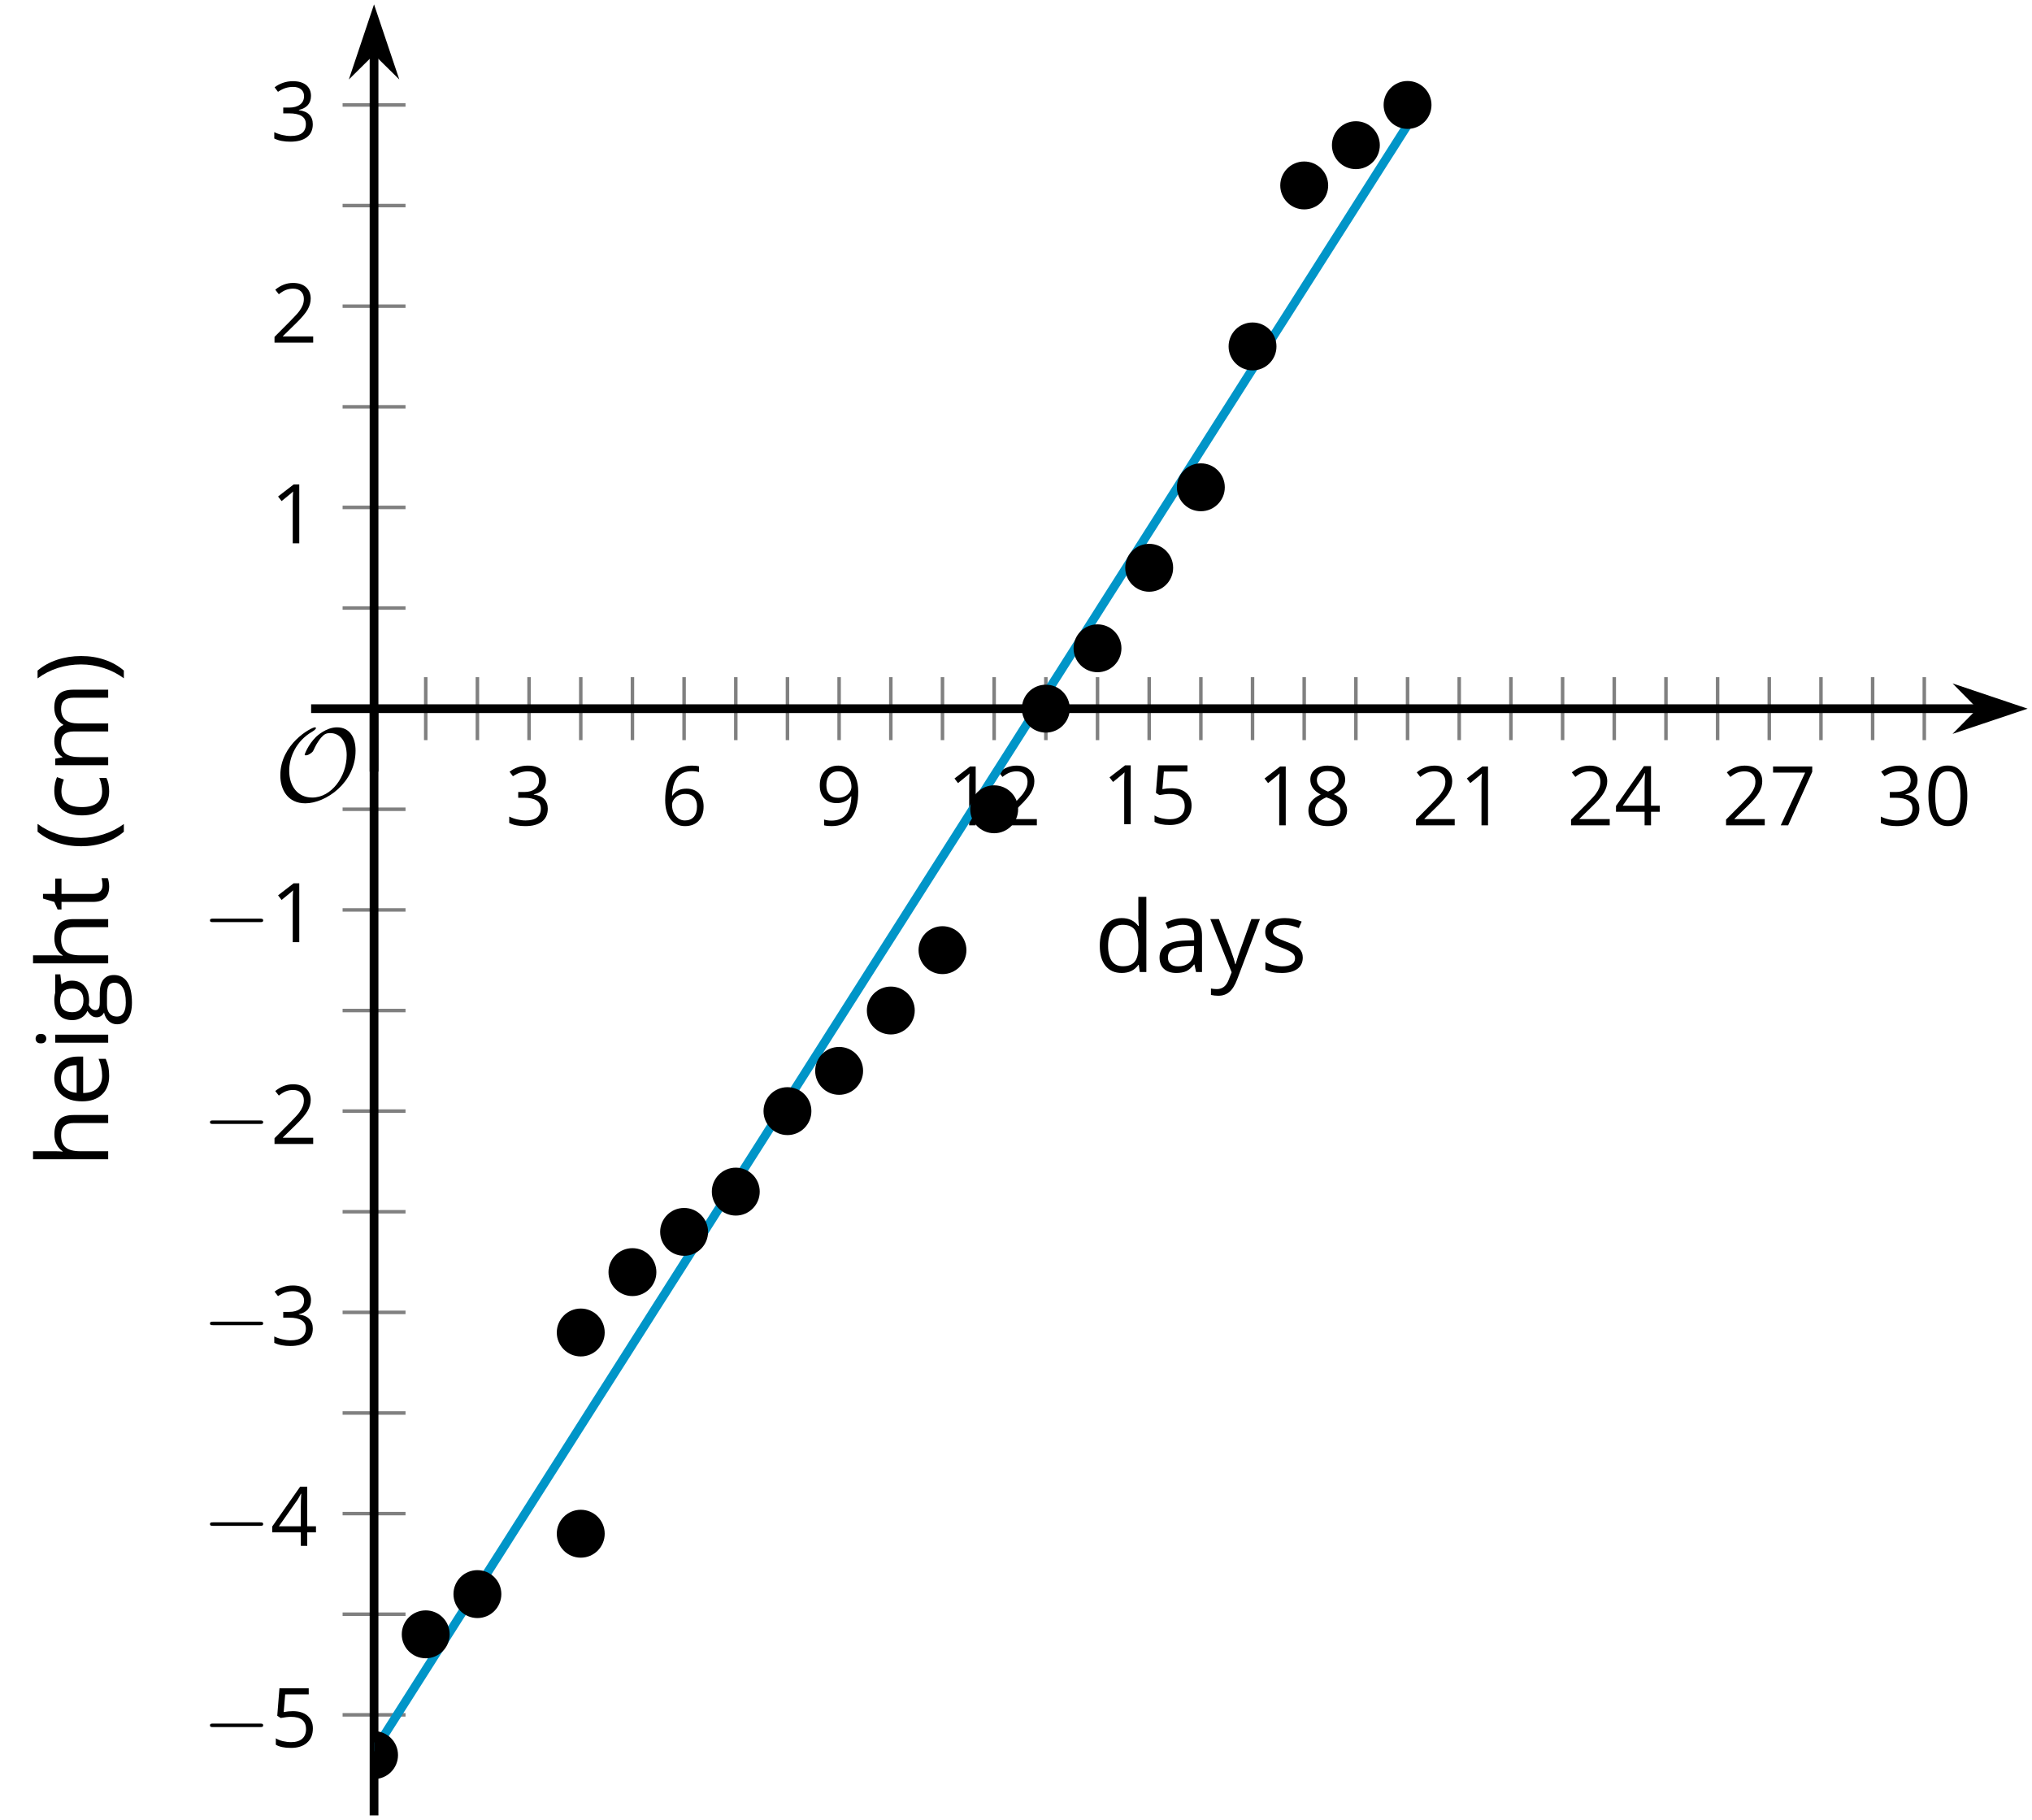 <?xml version='1.0' encoding='UTF-8'?>
<!-- This file was generated by dvisvgm 2.1.3 -->
<svg height='208.163pt' version='1.1' viewBox='-72 -72 232.453 208.163' width='232.453pt' xmlns='http://www.w3.org/2000/svg' xmlns:xlink='http://www.w3.org/1999/xlink'>
<defs>
<clipPath id='clip1'>
<path d='M-29.211 135.664H159.957V-71.504H-29.211Z'/>
</clipPath>
<path d='M7.878 -2.75C8.082 -2.75 8.297 -2.75 8.297 -2.989S8.082 -3.228 7.878 -3.228H1.411C1.207 -3.228 0.992 -3.228 0.992 -2.989S1.207 -2.75 1.411 -2.75H7.878Z' id='g0-0'/>
<path d='M9.289 -5.762C9.289 -7.281 8.62 -8.428 7.161 -8.428C5.918 -8.428 4.866 -7.424 4.782 -7.352C3.826 -6.408 3.467 -5.332 3.467 -5.308C3.467 -5.236 3.527 -5.224 3.587 -5.224C3.814 -5.224 4.005 -5.344 4.184 -5.475C4.399 -5.631 4.411 -5.667 4.543 -5.942C4.651 -6.181 4.926 -6.767 5.368 -7.269C5.655 -7.592 5.894 -7.771 6.372 -7.771C7.532 -7.771 8.273 -6.814 8.273 -5.248C8.273 -2.809 6.539 -0.395 4.328 -0.395C2.63 -0.395 1.698 -1.745 1.698 -3.455C1.698 -5.081 2.534 -6.874 4.28 -7.902C4.399 -7.974 4.758 -8.189 4.758 -8.345C4.758 -8.428 4.663 -8.428 4.639 -8.428C4.22 -8.428 0.681 -6.528 0.681 -2.941C0.681 -1.267 1.554 0.263 3.539 0.263C5.87 0.263 9.289 -2.08 9.289 -5.762Z' id='g0-79'/>
<use id='g7-8' transform='scale(1.2)' xlink:href='#g5-8'/>
<use id='g7-9' transform='scale(1.2)' xlink:href='#g5-9'/>
<use id='g7-65' transform='scale(1.2)' xlink:href='#g5-65'/>
<use id='g7-67' transform='scale(1.2)' xlink:href='#g5-67'/>
<use id='g7-68' transform='scale(1.2)' xlink:href='#g5-68'/>
<use id='g7-69' transform='scale(1.2)' xlink:href='#g5-69'/>
<use id='g7-71' transform='scale(1.2)' xlink:href='#g5-71'/>
<use id='g7-72' transform='scale(1.2)' xlink:href='#g5-72'/>
<use id='g7-73' transform='scale(1.2)' xlink:href='#g5-73'/>
<use id='g7-77' transform='scale(1.2)' xlink:href='#g5-77'/>
<use id='g7-83' transform='scale(1.2)' xlink:href='#g5-83'/>
<use id='g7-84' transform='scale(1.2)' xlink:href='#g5-84'/>
<use id='g7-89' transform='scale(1.2)' xlink:href='#g5-89'/>
<use id='g11-0' transform='scale(0.833)' xlink:href='#g0-0'/>
<path d='M0.378 -2.583C0.378 -1.782 0.497 -1.031 0.732 -0.336S1.312 0.971 1.763 1.492H2.5C2.072 0.912 1.745 0.272 1.519 -0.433S1.179 -1.855 1.179 -2.592C1.179 -3.343 1.289 -4.07 1.51 -4.779C1.736 -5.488 2.067 -6.137 2.509 -6.731H1.763C1.317 -6.197 0.971 -5.576 0.737 -4.866C0.497 -4.157 0.378 -3.398 0.378 -2.583Z' id='g5-8'/>
<path d='M2.413 -2.583C2.413 -3.389 2.293 -4.148 2.058 -4.862C1.823 -5.571 1.478 -6.192 1.027 -6.731H0.281C0.723 -6.137 1.054 -5.488 1.28 -4.779C1.501 -4.07 1.611 -3.343 1.611 -2.592C1.611 -1.855 1.496 -1.133 1.271 -0.433C1.045 0.272 0.718 0.916 0.29 1.492H1.027C1.473 0.976 1.819 0.368 2.053 -0.327C2.293 -1.022 2.413 -1.777 2.413 -2.583Z' id='g5-9'/>
<path d='M4.922 -3.375C4.922 -4.498 4.733 -5.355 4.355 -5.948C3.973 -6.542 3.421 -6.837 2.689 -6.837C1.938 -6.837 1.381 -6.552 1.018 -5.985S0.47 -4.549 0.47 -3.375C0.47 -2.238 0.658 -1.377 1.036 -0.792C1.413 -0.203 1.966 0.092 2.689 0.092C3.444 0.092 4.006 -0.193 4.374 -0.769C4.738 -1.344 4.922 -2.21 4.922 -3.375ZM1.243 -3.375C1.243 -4.355 1.358 -5.064 1.588 -5.506C1.819 -5.953 2.187 -6.174 2.689 -6.174C3.2 -6.174 3.568 -5.948 3.794 -5.497C4.024 -5.051 4.139 -4.342 4.139 -3.375S4.024 -1.699 3.794 -1.243C3.568 -0.792 3.2 -0.566 2.689 -0.566C2.187 -0.566 1.819 -0.792 1.588 -1.234C1.358 -1.685 1.243 -2.394 1.243 -3.375Z' id='g5-16'/>
<path d='M3.292 0V-6.731H2.647L0.866 -5.355L1.271 -4.83C1.92 -5.359 2.288 -5.658 2.366 -5.727S2.518 -5.866 2.583 -5.93C2.56 -5.576 2.546 -5.198 2.546 -4.797V0H3.292Z' id='g5-17'/>
<path d='M4.885 0V-0.709H1.423V-0.746L2.896 -2.187C3.554 -2.827 4.001 -3.352 4.24 -3.771S4.599 -4.609 4.599 -5.037C4.599 -5.585 4.42 -6.018 4.061 -6.344C3.702 -6.667 3.204 -6.828 2.574 -6.828C1.842 -6.828 1.169 -6.57 0.548 -6.054L0.953 -5.534C1.262 -5.778 1.538 -5.944 1.786 -6.036C2.04 -6.128 2.302 -6.174 2.583 -6.174C2.97 -6.174 3.273 -6.068 3.49 -5.856C3.706 -5.649 3.817 -5.364 3.817 -5.005C3.817 -4.751 3.775 -4.512 3.688 -4.291S3.471 -3.844 3.301 -3.61S2.772 -2.988 2.233 -2.44L0.46 -0.658V0H4.885Z' id='g5-18'/>
<path d='M4.632 -5.147C4.632 -5.668 4.452 -6.077 4.088 -6.381C3.725 -6.676 3.218 -6.828 2.564 -6.828C2.164 -6.828 1.786 -6.768 1.427 -6.639C1.064 -6.519 0.746 -6.344 0.47 -6.128L0.856 -5.612C1.192 -5.829 1.487 -5.976 1.75 -6.054S2.288 -6.174 2.583 -6.174C2.97 -6.174 3.278 -6.082 3.499 -5.893C3.729 -5.704 3.84 -5.447 3.84 -5.12C3.84 -4.71 3.688 -4.388 3.379 -4.153C3.071 -3.923 2.657 -3.808 2.132 -3.808H1.459V-3.149H2.122C3.407 -3.149 4.047 -2.739 4.047 -1.925C4.047 -1.013 3.467 -0.557 2.302 -0.557C2.007 -0.557 1.694 -0.594 1.363 -0.672C1.036 -0.746 0.723 -0.856 0.433 -0.999V-0.272C0.714 -0.138 0.999 -0.041 1.298 0.009C1.593 0.064 1.92 0.092 2.274 0.092C3.094 0.092 3.725 -0.083 4.171 -0.424C4.618 -0.769 4.839 -1.266 4.839 -1.906C4.839 -2.353 4.71 -2.716 4.448 -2.993S3.785 -3.439 3.246 -3.508V-3.545C3.688 -3.637 4.029 -3.821 4.273 -4.093C4.512 -4.365 4.632 -4.719 4.632 -5.147Z' id='g5-19'/>
<path d='M5.203 -1.547V-2.242H4.204V-6.768H3.393L0.198 -2.215V-1.547H3.471V0H4.204V-1.547H5.203ZM3.471 -2.242H0.962L3.066 -5.235C3.195 -5.428 3.333 -5.672 3.481 -5.967H3.518C3.485 -5.414 3.471 -4.917 3.471 -4.48V-2.242Z' id='g5-20'/>
<path d='M2.564 -4.111C2.215 -4.111 1.865 -4.075 1.51 -4.006L1.68 -6.027H4.374V-6.731H1.027L0.773 -3.582L1.169 -3.329C1.657 -3.416 2.049 -3.462 2.339 -3.462C3.49 -3.462 4.065 -2.993 4.065 -2.053C4.065 -1.57 3.913 -1.202 3.619 -0.948C3.315 -0.695 2.896 -0.566 2.357 -0.566C2.049 -0.566 1.731 -0.608 1.413 -0.681C1.096 -0.764 0.829 -0.87 0.612 -1.008V-0.272C1.013 -0.028 1.588 0.092 2.348 0.092C3.126 0.092 3.739 -0.106 4.18 -0.502C4.627 -0.898 4.848 -1.446 4.848 -2.141C4.848 -2.753 4.646 -3.232 4.236 -3.582C3.831 -3.936 3.273 -4.111 2.564 -4.111Z' id='g5-21'/>
<path d='M0.539 -2.878C0.539 -1.943 0.741 -1.215 1.151 -0.691C1.561 -0.17 2.113 0.092 2.808 0.092C3.458 0.092 3.978 -0.11 4.355 -0.506C4.742 -0.912 4.931 -1.459 4.931 -2.159C4.931 -2.785 4.756 -3.283 4.411 -3.646C4.061 -4.01 3.582 -4.194 2.979 -4.194C2.247 -4.194 1.713 -3.932 1.377 -3.402H1.321C1.358 -4.365 1.565 -5.074 1.948 -5.525C2.33 -5.971 2.878 -6.197 3.6 -6.197C3.904 -6.197 4.176 -6.16 4.411 -6.082V-6.74C4.213 -6.8 3.936 -6.828 3.591 -6.828C2.583 -6.828 1.823 -6.501 1.308 -5.847C0.797 -5.189 0.539 -4.199 0.539 -2.878ZM2.799 -0.557C2.509 -0.557 2.251 -0.635 2.026 -0.797C1.805 -0.958 1.63 -1.174 1.506 -1.446S1.321 -2.012 1.321 -2.33C1.321 -2.546 1.39 -2.753 1.529 -2.951C1.662 -3.149 1.846 -3.306 2.076 -3.421S2.56 -3.591 2.836 -3.591C3.283 -3.591 3.614 -3.462 3.84 -3.209S4.176 -2.606 4.176 -2.159C4.176 -1.639 4.056 -1.243 3.812 -0.967C3.573 -0.695 3.237 -0.557 2.799 -0.557Z' id='g5-22'/>
<path d='M1.312 0H2.159L4.913 -6.119V-6.731H0.433V-6.027H4.102L1.312 0Z' id='g5-23'/>
<path d='M2.689 -6.828C2.086 -6.828 1.602 -6.685 1.243 -6.39C0.879 -6.105 0.7 -5.714 0.7 -5.226C0.7 -4.88 0.792 -4.572 0.976 -4.291C1.16 -4.015 1.464 -3.757 1.888 -3.518C0.948 -3.089 0.479 -2.486 0.479 -1.717C0.479 -1.142 0.672 -0.695 1.059 -0.378C1.446 -0.064 1.998 0.092 2.716 0.092C3.393 0.092 3.927 -0.074 4.319 -0.405C4.71 -0.741 4.903 -1.188 4.903 -1.745C4.903 -2.122 4.788 -2.454 4.558 -2.744C4.328 -3.029 3.941 -3.301 3.393 -3.564C3.844 -3.789 4.171 -4.038 4.378 -4.309S4.687 -4.885 4.687 -5.216C4.687 -5.718 4.507 -6.114 4.148 -6.4S3.301 -6.828 2.689 -6.828ZM1.234 -1.699C1.234 -2.03 1.335 -2.316 1.542 -2.551C1.75 -2.79 2.081 -3.006 2.537 -3.204C3.131 -2.988 3.55 -2.762 3.789 -2.532C4.029 -2.297 4.148 -2.035 4.148 -1.736C4.148 -1.363 4.019 -1.068 3.766 -0.852S3.154 -0.529 2.698 -0.529C2.233 -0.529 1.874 -0.631 1.621 -0.838C1.363 -1.045 1.234 -1.331 1.234 -1.699ZM2.68 -6.206C3.071 -6.206 3.375 -6.114 3.6 -5.93C3.821 -5.75 3.932 -5.502 3.932 -5.193C3.932 -4.913 3.84 -4.664 3.656 -4.452C3.476 -4.24 3.163 -4.042 2.726 -3.858C2.238 -4.061 1.901 -4.263 1.722 -4.466S1.45 -4.913 1.45 -5.193C1.45 -5.502 1.561 -5.746 1.777 -5.93S2.297 -6.206 2.68 -6.206Z' id='g5-24'/>
<path d='M4.885 -3.858C4.885 -4.471 4.793 -5 4.609 -5.451C4.425 -5.898 4.162 -6.243 3.821 -6.473C3.476 -6.713 3.076 -6.828 2.62 -6.828C1.98 -6.828 1.469 -6.625 1.077 -6.22C0.681 -5.815 0.488 -5.262 0.488 -4.563C0.488 -3.923 0.663 -3.425 1.013 -3.071S1.837 -2.537 2.431 -2.537C2.781 -2.537 3.094 -2.606 3.375 -2.735C3.656 -2.873 3.877 -3.066 4.047 -3.32H4.102C4.07 -2.376 3.863 -1.68 3.49 -1.225C3.112 -0.764 2.555 -0.539 1.819 -0.539C1.506 -0.539 1.225 -0.58 0.981 -0.658V0C1.188 0.06 1.473 0.092 1.828 0.092C3.867 0.092 4.885 -1.225 4.885 -3.858ZM2.62 -6.174C2.91 -6.174 3.168 -6.096 3.398 -5.939C3.619 -5.783 3.798 -5.566 3.923 -5.295S4.111 -4.724 4.111 -4.401C4.111 -4.185 4.042 -3.983 3.909 -3.785S3.591 -3.435 3.352 -3.32C3.122 -3.204 2.864 -3.149 2.583 -3.149C2.132 -3.149 1.796 -3.278 1.575 -3.527C1.354 -3.785 1.243 -4.13 1.243 -4.572C1.243 -5.074 1.363 -5.47 1.602 -5.75S2.182 -6.174 2.62 -6.174Z' id='g5-25'/>
<path d='M3.913 0H4.48V-3.444C4.48 -4.033 4.337 -4.461 4.042 -4.728C3.757 -4.995 3.31 -5.129 2.707 -5.129C2.408 -5.129 2.113 -5.092 1.814 -5.014C1.519 -4.936 1.248 -4.83 0.999 -4.696L1.234 -4.111C1.763 -4.369 2.242 -4.498 2.661 -4.498C3.034 -4.498 3.306 -4.401 3.481 -4.217C3.646 -4.024 3.734 -3.734 3.734 -3.338V-3.025L2.878 -2.997C1.248 -2.947 0.433 -2.413 0.433 -1.395C0.433 -0.921 0.576 -0.552 0.856 -0.295C1.142 -0.037 1.533 0.092 2.035 0.092C2.408 0.092 2.721 0.037 2.974 -0.074C3.223 -0.189 3.471 -0.401 3.725 -0.718H3.762L3.913 0ZM2.187 -0.539C1.888 -0.539 1.653 -0.612 1.483 -0.755C1.317 -0.898 1.234 -1.11 1.234 -1.386C1.234 -1.74 1.367 -1.998 1.639 -2.164C1.906 -2.334 2.343 -2.426 2.951 -2.449L3.715 -2.482V-2.026C3.715 -1.556 3.582 -1.192 3.306 -0.93C3.039 -0.668 2.661 -0.539 2.187 -0.539Z' id='g5-65'/>
<path d='M2.827 0.092C3.338 0.092 3.766 0.005 4.102 -0.17V-0.847C3.66 -0.668 3.227 -0.576 2.808 -0.576C2.316 -0.576 1.948 -0.741 1.694 -1.073C1.446 -1.404 1.321 -1.878 1.321 -2.5C1.321 -3.808 1.832 -4.461 2.859 -4.461C3.011 -4.461 3.191 -4.438 3.389 -4.392C3.587 -4.351 3.771 -4.296 3.941 -4.227L4.176 -4.876C4.038 -4.945 3.849 -5.009 3.605 -5.06S3.122 -5.138 2.878 -5.138C2.127 -5.138 1.547 -4.908 1.142 -4.448C0.732 -3.987 0.529 -3.333 0.529 -2.491C0.529 -1.667 0.727 -1.031 1.133 -0.58C1.529 -0.134 2.095 0.092 2.827 0.092Z' id='g5-67'/>
<path d='M4.245 -0.677L4.346 0H4.968V-7.164H4.204V-5.111L4.222 -4.756L4.254 -4.392H4.194C3.831 -4.89 3.306 -5.138 2.62 -5.138C1.961 -5.138 1.45 -4.908 1.082 -4.448S0.529 -3.343 0.529 -2.509S0.714 -1.036 1.077 -0.585C1.446 -0.134 1.961 0.092 2.62 0.092C3.324 0.092 3.849 -0.166 4.204 -0.677H4.245ZM2.716 -0.548C2.261 -0.548 1.911 -0.714 1.676 -1.041S1.321 -1.855 1.321 -2.5C1.321 -3.135 1.441 -3.628 1.676 -3.978C1.915 -4.323 2.261 -4.498 2.707 -4.498C3.227 -4.498 3.61 -4.346 3.849 -4.042C4.084 -3.734 4.204 -3.223 4.204 -2.509V-2.348C4.204 -1.717 4.088 -1.257 3.849 -0.976C3.619 -0.691 3.237 -0.548 2.716 -0.548Z' id='g5-68'/>
<path d='M2.942 0.092C3.283 0.092 3.573 0.064 3.812 0.018C4.056 -0.037 4.309 -0.12 4.581 -0.235V-0.916C4.052 -0.691 3.513 -0.576 2.97 -0.576C2.454 -0.576 2.053 -0.727 1.768 -1.036C1.487 -1.344 1.335 -1.791 1.321 -2.385H4.797V-2.868C4.797 -3.55 4.613 -4.098 4.245 -4.512C3.877 -4.931 3.375 -5.138 2.744 -5.138C2.067 -5.138 1.533 -4.899 1.133 -4.42C0.727 -3.941 0.529 -3.297 0.529 -2.482C0.529 -1.676 0.746 -1.045 1.179 -0.589C1.607 -0.134 2.196 0.092 2.942 0.092ZM2.735 -4.498C3.135 -4.498 3.439 -4.369 3.656 -4.116C3.872 -3.858 3.978 -3.49 3.978 -3.006H1.34C1.381 -3.471 1.524 -3.84 1.768 -4.102C2.007 -4.365 2.33 -4.498 2.735 -4.498Z' id='g5-69'/>
<path d='M4.94 -5.046H3.195C2.983 -5.106 2.744 -5.138 2.482 -5.138C1.874 -5.138 1.404 -4.991 1.073 -4.687C0.741 -4.392 0.576 -3.964 0.576 -3.412C0.576 -3.08 0.658 -2.785 0.82 -2.528C0.985 -2.27 1.197 -2.086 1.459 -1.98C1.248 -1.851 1.091 -1.717 0.994 -1.579S0.847 -1.28 0.847 -1.096C0.847 -0.935 0.893 -0.792 0.976 -0.668C1.068 -0.543 1.174 -0.456 1.303 -0.396C0.948 -0.318 0.672 -0.166 0.474 0.06S0.18 0.548 0.18 0.856C0.18 1.303 0.359 1.653 0.718 1.897C1.073 2.141 1.584 2.265 2.242 2.265C3.103 2.265 3.757 2.118 4.204 1.823C4.65 1.533 4.876 1.105 4.876 0.548C4.876 0.11 4.728 -0.226 4.438 -0.456C4.144 -0.686 3.725 -0.801 3.177 -0.801H2.284C2.007 -0.801 1.814 -0.833 1.699 -0.902C1.584 -0.967 1.529 -1.068 1.529 -1.206C1.529 -1.469 1.69 -1.685 2.017 -1.855C2.15 -1.832 2.288 -1.819 2.44 -1.819C3.029 -1.819 3.494 -1.966 3.831 -2.261S4.337 -2.951 4.337 -3.444C4.337 -3.66 4.305 -3.858 4.236 -4.033C4.167 -4.204 4.093 -4.346 4.006 -4.452L4.94 -4.563V-5.046ZM0.916 0.847C0.916 0.539 1.013 0.299 1.206 0.134S1.671 -0.115 2.017 -0.115H2.933C3.398 -0.115 3.715 -0.064 3.886 0.046C4.056 0.147 4.139 0.341 4.139 0.612C4.139 0.939 3.987 1.202 3.674 1.39C3.37 1.584 2.891 1.68 2.251 1.68C1.823 1.68 1.492 1.611 1.262 1.469S0.916 1.119 0.916 0.847ZM1.331 -3.43C1.331 -3.812 1.427 -4.098 1.621 -4.291S2.09 -4.581 2.449 -4.581C3.204 -4.581 3.582 -4.204 3.582 -3.444C3.582 -2.721 3.209 -2.357 2.463 -2.357C2.109 -2.357 1.828 -2.449 1.63 -2.629S1.331 -3.076 1.331 -3.43Z' id='g5-71'/>
<path d='M4.263 0H5.028V-3.292C5.028 -3.932 4.871 -4.397 4.567 -4.687C4.254 -4.982 3.794 -5.129 3.177 -5.129C2.822 -5.129 2.505 -5.06 2.228 -4.917C1.948 -4.779 1.736 -4.59 1.584 -4.346H1.538C1.561 -4.517 1.575 -4.733 1.575 -4.995V-7.164H0.81V0H1.575V-2.638C1.575 -3.297 1.694 -3.766 1.943 -4.056C2.182 -4.346 2.574 -4.489 3.103 -4.489C3.504 -4.489 3.794 -4.388 3.983 -4.185S4.263 -3.674 4.263 -3.264V0Z' id='g5-72'/>
<path d='M1.575 0V-5.046H0.81V0H1.575ZM0.746 -6.413C0.746 -6.243 0.787 -6.114 0.875 -6.031C0.962 -5.944 1.068 -5.902 1.197 -5.902C1.321 -5.902 1.427 -5.944 1.515 -6.031C1.602 -6.114 1.648 -6.243 1.648 -6.413S1.602 -6.713 1.515 -6.796S1.321 -6.92 1.197 -6.92C1.068 -6.92 0.962 -6.878 0.875 -6.796C0.787 -6.717 0.746 -6.588 0.746 -6.413Z' id='g5-73'/>
<path d='M7.242 0H8.006V-3.292C8.006 -3.936 7.864 -4.406 7.578 -4.696C7.297 -4.991 6.869 -5.138 6.298 -5.138C5.935 -5.138 5.608 -5.06 5.322 -4.908S4.82 -4.544 4.669 -4.282H4.632C4.388 -4.853 3.872 -5.138 3.085 -5.138C2.758 -5.138 2.468 -5.069 2.201 -4.931C1.943 -4.793 1.736 -4.599 1.593 -4.355H1.556L1.432 -5.046H0.81V0H1.575V-2.647C1.575 -3.301 1.685 -3.771 1.906 -4.061C2.132 -4.346 2.482 -4.489 2.96 -4.489C3.324 -4.489 3.596 -4.388 3.766 -4.19C3.936 -3.987 4.024 -3.683 4.024 -3.283V0H4.788V-2.818C4.788 -3.384 4.903 -3.808 5.129 -4.079S5.709 -4.489 6.183 -4.489C6.547 -4.489 6.814 -4.388 6.984 -4.19C7.155 -3.987 7.242 -3.683 7.242 -3.283V0Z' id='g5-77'/>
<path d='M4.065 -1.377C4.065 -1.713 3.959 -1.989 3.748 -2.21C3.541 -2.431 3.135 -2.652 2.537 -2.868C2.099 -3.029 1.805 -3.154 1.653 -3.241S1.39 -3.416 1.317 -3.513C1.252 -3.61 1.215 -3.725 1.215 -3.858C1.215 -4.056 1.308 -4.213 1.492 -4.328S1.948 -4.498 2.311 -4.498C2.721 -4.498 3.181 -4.392 3.688 -4.185L3.959 -4.807C3.439 -5.028 2.91 -5.138 2.366 -5.138C1.782 -5.138 1.326 -5.018 0.99 -4.779C0.654 -4.544 0.488 -4.217 0.488 -3.808C0.488 -3.577 0.534 -3.379 0.635 -3.214C0.727 -3.048 0.875 -2.901 1.077 -2.772C1.271 -2.638 1.607 -2.486 2.076 -2.311C2.569 -2.122 2.901 -1.957 3.076 -1.814C3.241 -1.676 3.329 -1.51 3.329 -1.312C3.329 -1.05 3.223 -0.856 3.006 -0.727C2.79 -0.603 2.486 -0.539 2.086 -0.539C1.828 -0.539 1.561 -0.576 1.28 -0.645C1.004 -0.714 0.746 -0.81 0.502 -0.935V-0.226C0.875 -0.014 1.4 0.092 2.067 0.092C2.698 0.092 3.191 -0.037 3.541 -0.29S4.065 -0.907 4.065 -1.377Z' id='g5-83'/>
<path d='M2.44 -0.539C2.187 -0.539 1.989 -0.622 1.846 -0.783S1.63 -1.179 1.63 -1.483V-4.452H3.094V-5.046H1.63V-6.215H1.188L0.866 -5.138L0.143 -4.82V-4.452H0.866V-1.45C0.866 -0.424 1.354 0.092 2.33 0.092C2.459 0.092 2.606 0.078 2.762 0.055C2.928 0.028 3.048 -0.005 3.131 -0.046V-0.631C3.057 -0.608 2.956 -0.589 2.832 -0.571C2.707 -0.548 2.574 -0.539 2.44 -0.539Z' id='g5-84'/>
<path d='M0.009 -5.046L2.044 0.028L1.763 0.746C1.538 1.335 1.165 1.63 0.64 1.63C0.433 1.63 0.244 1.611 0.074 1.575V2.187C0.299 2.238 0.529 2.265 0.764 2.265C1.183 2.265 1.533 2.145 1.823 1.906C2.109 1.671 2.357 1.266 2.574 0.7L4.742 -5.046H3.923C3.218 -3.094 2.799 -1.929 2.67 -1.547C2.546 -1.169 2.463 -0.902 2.422 -0.746H2.385C2.325 -1.036 2.178 -1.51 1.934 -2.169L0.829 -5.046H0.009Z' id='g5-89'/>
</defs>
<g id='page1'>
<path d='M-23.297 12.66V5.461M-17.387 12.66V5.461M-5.562 12.66V5.461M0.348 12.66V5.461M12.172 12.66V5.461M18.082 12.66V5.461M29.906 12.66V5.461M35.816 12.66V5.461M47.641 12.66V5.461M53.551 12.66V5.461M65.375 12.66V5.461M71.285 12.66V5.461M83.109 12.66V5.461M89.019 12.66V5.461M100.843 12.66V5.461M106.754 12.66V5.461M118.578 12.66V5.461M124.488 12.66V5.461M136.312 12.66V5.461M142.222 12.66V5.461' fill='none' stroke='#808080' stroke-linejoin='bevel' stroke-miterlimit='10.037' stroke-width='0.4'/>
<path d='M-11.477 12.66V5.461M6.258 12.66V5.461M23.992 12.66V5.461M41.727 12.66V5.461M59.461 12.66V5.461M77.195 12.66V5.461M94.929 12.66V5.461M112.664 12.66V5.461M130.398 12.66V5.461M148.132 12.66V5.461' fill='none' stroke='#808080' stroke-linejoin='bevel' stroke-miterlimit='10.037' stroke-width='0.4'/>
<path d='M-32.809 112.644H-25.609M-32.809 89.629H-25.609M-32.809 66.609H-25.609M-32.809 43.59H-25.609M-32.809 20.57H-25.609M-32.809 -2.449H-25.609M-32.809 -25.465H-25.609M-32.809 -48.485H-25.609' fill='none' stroke='#808080' stroke-linejoin='bevel' stroke-miterlimit='10.037' stroke-width='0.4'/>
<path d='M-32.809 124.156H-25.609M-32.809 101.137H-25.609M-32.809 78.117H-25.609M-32.809 55.097H-25.609M-32.809 32.082H-25.609M-32.809 -13.957H-25.609M-32.809 -36.977H-25.609M-32.809 -59.996H-25.609' fill='none' stroke='#808080' stroke-linejoin='bevel' stroke-miterlimit='10.037' stroke-width='0.4'/>
<path d='M-29.211 9.062H154.664' fill='none' stroke='#000000' stroke-linejoin='bevel' stroke-miterlimit='10.037' stroke-width='1'/>
<path d='M158.382 9.062L153.191 7.316L154.91 9.062L153.191 10.805Z'/>
<path d='M158.382 9.062L153.191 7.316L154.91 9.062L153.191 10.805Z' fill='none' stroke='#000000' stroke-miterlimit='10.037' stroke-width='1'/>
<path d='M-29.211 135.664V-66.211' fill='none' stroke='#000000' stroke-linejoin='bevel' stroke-miterlimit='10.037' stroke-width='1'/>
<path d='M-29.211 -69.93L-30.953 -64.738L-29.211 -66.461L-27.465 -64.738Z'/>
<path d='M-29.211 -69.93L-30.953 -64.738L-29.211 -66.461L-27.465 -64.738Z' fill='none' stroke='#000000' stroke-miterlimit='10.037' stroke-width='1'/>
<g transform='matrix(1 0 0 1 -27.759 -112.762)'>
<use x='13.582' xlink:href='#g5-19' y='135.167'/>
</g>
<g transform='matrix(1 0 0 1 -10.025 -112.762)'>
<use x='13.582' xlink:href='#g5-22' y='135.167'/>
</g>
<g transform='matrix(1 0 0 1 7.709 -112.762)'>
<use x='13.582' xlink:href='#g5-25' y='135.167'/>
</g>
<g transform='matrix(1 0 0 1 22.741 -112.762)'>
<use x='13.582' xlink:href='#g5-17' y='135.167'/>
<use x='18.986' xlink:href='#g5-18' y='135.167'/>
</g>
<g transform='matrix(1 0 0 1 40.476 -112.89)'>
<use x='13.582' xlink:href='#g5-17' y='135.167'/>
<use x='18.986' xlink:href='#g5-21' y='135.167'/>
</g>
<g transform='matrix(1 0 0 1 58.21 -112.762)'>
<use x='13.582' xlink:href='#g5-17' y='135.167'/>
<use x='18.986' xlink:href='#g5-24' y='135.167'/>
</g>
<g transform='matrix(1 0 0 1 75.945 -112.762)'>
<use x='13.582' xlink:href='#g5-18' y='135.167'/>
<use x='18.986' xlink:href='#g5-17' y='135.167'/>
</g>
<g transform='matrix(1 0 0 1 93.679 -112.762)'>
<use x='13.582' xlink:href='#g5-18' y='135.167'/>
<use x='18.986' xlink:href='#g5-20' y='135.167'/>
</g>
<g transform='matrix(1 0 0 1 111.413 -112.762)'>
<use x='13.582' xlink:href='#g5-18' y='135.167'/>
<use x='18.986' xlink:href='#g5-23' y='135.167'/>
</g>
<g transform='matrix(1 0 0 1 129.147 -112.762)'>
<use x='13.582' xlink:href='#g5-19' y='135.167'/>
<use x='18.986' xlink:href='#g5-16' y='135.167'/>
</g>
<g transform='matrix(1 0 0 1 -62.388 -7.321)'>
<use x='13.582' xlink:href='#g11-0' y='135.167'/>
<use x='21.331' xlink:href='#g5-21' y='135.167'/>
</g>
<g transform='matrix(1 0 0 1 -62.388 -30.34)'>
<use x='13.582' xlink:href='#g11-0' y='135.167'/>
<use x='21.331' xlink:href='#g5-20' y='135.167'/>
</g>
<g transform='matrix(1 0 0 1 -62.388 -53.295)'>
<use x='13.582' xlink:href='#g11-0' y='135.167'/>
<use x='21.331' xlink:href='#g5-19' y='135.167'/>
</g>
<g transform='matrix(1 0 0 1 -62.388 -76.313)'>
<use x='13.582' xlink:href='#g11-0' y='135.167'/>
<use x='21.331' xlink:href='#g5-18' y='135.167'/>
</g>
<g transform='matrix(1 0 0 1 -62.388 -99.396)'>
<use x='13.582' xlink:href='#g11-0' y='135.167'/>
<use x='21.331' xlink:href='#g5-17' y='135.167'/>
</g>
<g transform='matrix(1 0 0 1 -54.639 -145.019)'>
<use x='13.582' xlink:href='#g5-17' y='135.167'/>
</g>
<g transform='matrix(1 0 0 1 -54.639 -167.974)'>
<use x='13.582' xlink:href='#g5-18' y='135.167'/>
</g>
<g transform='matrix(1 0 0 1 -54.639 -191.052)'>
<use x='13.582' xlink:href='#g5-19' y='135.167'/>
</g>
<path clip-path='url(#clip1)' d='M-29.211 128.301L-28.617 127.363L-28.02 126.43L-27.426 125.496L-26.832 124.562L-26.238 123.625L-25.645 122.691L-25.051 121.758L-24.457 120.82L-23.863 119.887L-23.27 118.953L-22.676 118.019L-22.082 117.082L-21.484 116.148L-20.891 115.215L-20.297 114.281L-19.703 113.344L-19.109 112.41L-18.516 111.476L-17.922 110.543L-17.328 109.605L-16.734 108.672L-16.141 107.738L-15.547 106.801L-14.949 105.867L-14.355 104.933L-13.762 104L-13.168 103.062L-12.574 102.129L-11.98 101.195L-11.387 100.262L-10.793 99.324L-10.199 98.391L-9.605 97.457L-9.012 96.523L-8.414 95.586L-7.82 94.652L-7.227 93.719L-6.633 92.785L-6.039 91.847L-5.445 90.914L-4.852 89.98L-4.258 89.043L-3.664 88.109L-3.07 87.176L-2.473 86.242L-1.879 85.305L-1.285 84.371L-0.691 83.437L-0.098 82.504L0.496 81.566L1.09 80.633L1.684 79.699L2.277 78.766L2.871 77.828L3.465 76.894L4.062 75.961L4.656 75.023L5.25 74.09L5.844 73.156L6.438 72.222L7.031 71.285L7.625 70.351L8.219 69.418L8.812 68.484L9.406 67.547L10 66.613L10.598 65.68L11.191 64.746L11.785 63.808L12.379 62.875L12.973 61.941L13.566 61.004L14.16 60.07L14.754 59.137L15.348 58.203L15.941 57.266L16.535 56.332L17.133 55.398L17.727 54.465L18.32 53.527L18.914 52.594L19.508 51.66L20.102 50.726L20.695 49.789L21.289 48.855L21.883 47.922L22.477 46.988L23.07 46.051L23.668 45.117L24.262 44.183L24.855 43.246L25.449 42.312L26.043 41.379L26.637 40.445L27.23 39.508L27.824 38.574L28.418 37.641L29.012 36.707L29.609 35.769L30.203 34.836L30.797 33.902L31.391 32.969L31.984 32.031L32.578 31.098L33.172 30.164L33.766 29.226L34.359 28.293L34.953 27.359L35.547 26.426L36.145 25.488L36.738 24.555L37.332 23.621L37.926 22.687L38.52 21.75L39.113 20.816L39.707 19.883L40.301 18.949L40.895 18.012L41.488 17.078L42.082 16.144L42.68 15.207L43.273 14.273L43.867 13.34L44.461 12.406L45.055 11.469L45.648 10.535L46.242 9.601L46.836 8.668L47.43 7.73L48.023 6.797L48.617 5.863L49.215 4.93L49.809 3.992L50.402 3.058L50.996 2.125L51.59 1.191L52.184 0.254L52.777 -0.68L53.371 -1.613L53.965 -2.551L54.559 -3.485L55.152 -4.418L55.75 -5.352L56.344 -6.289L56.938 -7.223L57.531 -8.156L58.125 -9.09L58.719 -10.027L59.312 -10.961L59.906 -11.895L60.5 -12.828L61.094 -13.766L61.691 -14.699L62.285 -15.633L62.879 -16.567L63.473 -17.504L64.066 -18.438L64.66 -19.371L65.254 -20.309L65.848 -21.242L66.441 -22.176L67.035 -23.11L67.629 -24.047L68.227 -24.981L68.82 -25.914L69.414 -26.848L70.008 -27.785L70.602 -28.719L71.195 -29.652L71.789 -30.586L72.382 -31.524L72.976 -32.457L73.57 -33.391L74.164 -34.328L74.761 -35.262L75.355 -36.195L75.949 -37.129L76.543 -38.067L77.136 -39L77.73 -39.934L78.324 -40.867L78.918 -41.805L79.511 -42.738L80.105 -43.672L80.699 -44.606L81.296 -45.543L81.89 -46.477L82.484 -47.41L83.078 -48.348L83.671 -49.281L84.265 -50.215L84.859 -51.149L85.453 -52.086L86.046 -53.02L86.64 -53.953L87.238 -54.887L87.832 -55.824L88.425 -56.758L89.019 -57.692' fill='none' stroke='#0095c8' stroke-linejoin='bevel' stroke-miterlimit='10.037' stroke-width='1'/>
<path clip-path='url(#clip1)' d='M-26.469 128.758C-26.469 127.246 -27.695 126.019 -29.211 126.019C-30.723 126.019 -31.949 127.246 -31.949 128.758C-31.949 130.273 -30.723 131.5 -29.211 131.5C-27.695 131.5 -26.469 130.273 -26.469 128.758Z'/>
<path clip-path='url(#clip1)' d='M-20.559 114.949C-20.559 113.433 -21.785 112.207 -23.297 112.207C-24.812 112.207 -26.039 113.433 -26.039 114.949C-26.039 116.461 -24.812 117.687 -23.297 117.687C-21.785 117.687 -20.559 116.461 -20.559 114.949Z'/>
<path clip-path='url(#clip1)' d='M-14.648 110.344C-14.648 108.832 -15.875 107.605 -17.387 107.605C-18.898 107.605 -20.125 108.832 -20.125 110.344C-20.125 111.859 -18.898 113.086 -17.387 113.086C-15.875 113.086 -14.648 111.859 -14.648 110.344Z'/>
<path clip-path='url(#clip1)' d='M-2.824 103.437C-2.824 101.926 -4.051 100.699 -5.562 100.699C-7.078 100.699 -8.305 101.926 -8.305 103.437C-8.305 104.953 -7.078 106.179 -5.562 106.179C-4.051 106.179 -2.824 104.953 -2.824 103.437Z'/>
<path clip-path='url(#clip1)' d='M-2.824 80.422C-2.824 78.906 -4.051 77.68 -5.562 77.68C-7.078 77.68 -8.305 78.906 -8.305 80.422C-8.305 81.933 -7.078 83.16 -5.562 83.16C-4.051 83.16 -2.824 81.933 -2.824 80.422Z'/>
<path clip-path='url(#clip1)' d='M3.086 73.516C3.086 72 1.859 70.773 0.348 70.773C-1.164 70.773 -2.391 72 -2.391 73.516C-2.391 75.027 -1.164 76.254 0.348 76.254C1.859 76.254 3.086 75.027 3.086 73.516Z'/>
<path clip-path='url(#clip1)' d='M9 68.91C9 67.398 7.773 66.172 6.258 66.172C4.746 66.172 3.519 67.398 3.519 68.91C3.519 70.422 4.746 71.648 6.258 71.648C7.773 71.648 9 70.422 9 68.91Z'/>
<path clip-path='url(#clip1)' d='M14.91 64.308C14.91 62.793 13.684 61.566 12.172 61.566C10.656 61.566 9.43 62.793 9.43 64.308C9.43 65.82 10.656 67.047 12.172 67.047C13.684 67.047 14.91 65.82 14.91 64.308Z'/>
<path clip-path='url(#clip1)' d='M20.82 55.097C20.82 53.586 19.594 52.359 18.082 52.359C16.57 52.359 15.344 53.586 15.344 55.097C15.344 56.613 16.57 57.84 18.082 57.84C19.594 57.84 20.82 56.613 20.82 55.097Z'/>
<path clip-path='url(#clip1)' d='M26.734 50.496C26.734 48.98 25.508 47.754 23.992 47.754C22.48 47.754 21.254 48.98 21.254 50.496C21.254 52.008 22.48 53.234 23.992 53.234C25.508 53.234 26.734 52.008 26.734 50.496Z'/>
<path clip-path='url(#clip1)' d='M32.645 43.59C32.645 42.078 31.418 40.851 29.906 40.851C28.391 40.851 27.164 42.078 27.164 43.59S28.391 46.328 29.906 46.328C31.418 46.328 32.645 45.101 32.645 43.59Z'/>
<path clip-path='url(#clip1)' d='M38.555 36.683C38.555 35.172 37.328 33.945 35.816 33.945S33.078 35.172 33.078 36.683C33.078 38.199 34.305 39.426 35.816 39.426S38.555 38.199 38.555 36.683Z'/>
<path clip-path='url(#clip1)' d='M44.469 20.57C44.469 19.058 43.242 17.832 41.727 17.832C40.215 17.832 38.988 19.058 38.988 20.57C38.988 22.086 40.215 23.312 41.727 23.312C43.242 23.312 44.469 22.086 44.469 20.57Z'/>
<path clip-path='url(#clip1)' d='M50.379 9.062C50.379 7.547 49.152 6.32 47.641 6.32C46.125 6.32 44.898 7.547 44.898 9.062C44.898 10.574 46.125 11.801 47.641 11.801C49.152 11.801 50.379 10.574 50.379 9.062Z'/>
<path clip-path='url(#clip1)' d='M56.289 2.156C56.289 0.644 55.062 -0.582 53.551 -0.582C52.039 -0.582 50.812 0.644 50.812 2.156C50.812 3.668 52.039 4.894 53.551 4.894C55.062 4.894 56.289 3.668 56.289 2.156Z'/>
<path clip-path='url(#clip1)' d='M62.203 -7.051C62.203 -8.567 60.977 -9.793 59.461 -9.793C57.949 -9.793 56.723 -8.567 56.723 -7.051C56.723 -5.539 57.949 -4.313 59.461 -4.313C60.977 -4.313 62.203 -5.539 62.203 -7.051Z'/>
<path clip-path='url(#clip1)' d='M68.113 -16.258C68.113 -17.774 66.887 -19 65.375 -19C63.859 -19 62.633 -17.774 62.633 -16.258C62.633 -14.746 63.859 -13.52 65.375 -13.52C66.887 -13.52 68.113 -14.746 68.113 -16.258Z'/>
<path clip-path='url(#clip1)' d='M74.023 -32.371C74.023 -33.887 72.796 -35.113 71.285 -35.113C69.773 -35.113 68.547 -33.887 68.547 -32.371C68.547 -30.86 69.773 -29.633 71.285 -29.633C72.796 -29.633 74.023 -30.86 74.023 -32.371Z'/>
<path clip-path='url(#clip1)' d='M79.937 -50.789C79.937 -52.301 78.711 -53.527 77.195 -53.527C75.683 -53.527 74.457 -52.301 74.457 -50.789C74.457 -49.274 75.683 -48.047 77.195 -48.047C78.711 -48.047 79.937 -49.274 79.937 -50.789Z'/>
<path clip-path='url(#clip1)' d='M85.847 -55.391C85.847 -56.906 84.621 -58.133 83.109 -58.133C81.593 -58.133 80.367 -56.906 80.367 -55.391C80.367 -53.879 81.593 -52.652 83.109 -52.652C84.621 -52.652 85.847 -53.879 85.847 -55.391Z'/>
<path clip-path='url(#clip1)' d='M91.757 -59.996C91.757 -61.508 90.531 -62.735 89.019 -62.735S86.281 -61.508 86.281 -59.996C86.281 -58.481 87.507 -57.254 89.019 -57.254S91.757 -58.481 91.757 -59.996Z'/>
<g transform='matrix(1 0 0 1 -54.196 -115.541)'>
<use x='13.582' xlink:href='#g0-79' y='135.167'/>
</g>
<path d='M-29.211 16.262V9.062' fill='none' stroke='#000000' stroke-linejoin='bevel' stroke-miterlimit='10.037' stroke-width='1'/>
<path d='M-36.41 9.062H-29.211' fill='none' stroke='#000000' stroke-linejoin='bevel' stroke-miterlimit='10.037' stroke-width='1'/>
<g transform='matrix(1 0 0 1 39.594 -95.983)'>
<use x='13.582' xlink:href='#g7-68' y='135.167'/>
<use x='20.533' xlink:href='#g7-65' y='135.167'/>
<use x='26.847' xlink:href='#g7-89' y='135.167'/>
<use x='32.56' xlink:href='#g7-83' y='135.167'/>
</g>
<g transform='matrix(0 -1 1 0 -194.791 75.158)'>
<use x='13.582' xlink:href='#g7-72' y='135.167'/>
<use x='20.544' xlink:href='#g7-69' y='135.167'/>
<use x='26.916' xlink:href='#g7-73' y='135.167'/>
<use x='29.777' xlink:href='#g7-71' y='135.167'/>
<use x='35.99' xlink:href='#g7-72' y='135.167'/>
<use x='42.952' xlink:href='#g7-84' y='135.167'/>
<use x='49.903' xlink:href='#g7-8' y='135.167'/>
<use x='53.253' xlink:href='#g7-67' y='135.167'/>
<use x='58.659' xlink:href='#g7-77' y='135.167'/>
<use x='69.222' xlink:href='#g7-9' y='135.167'/>
</g>
</g>
</svg>